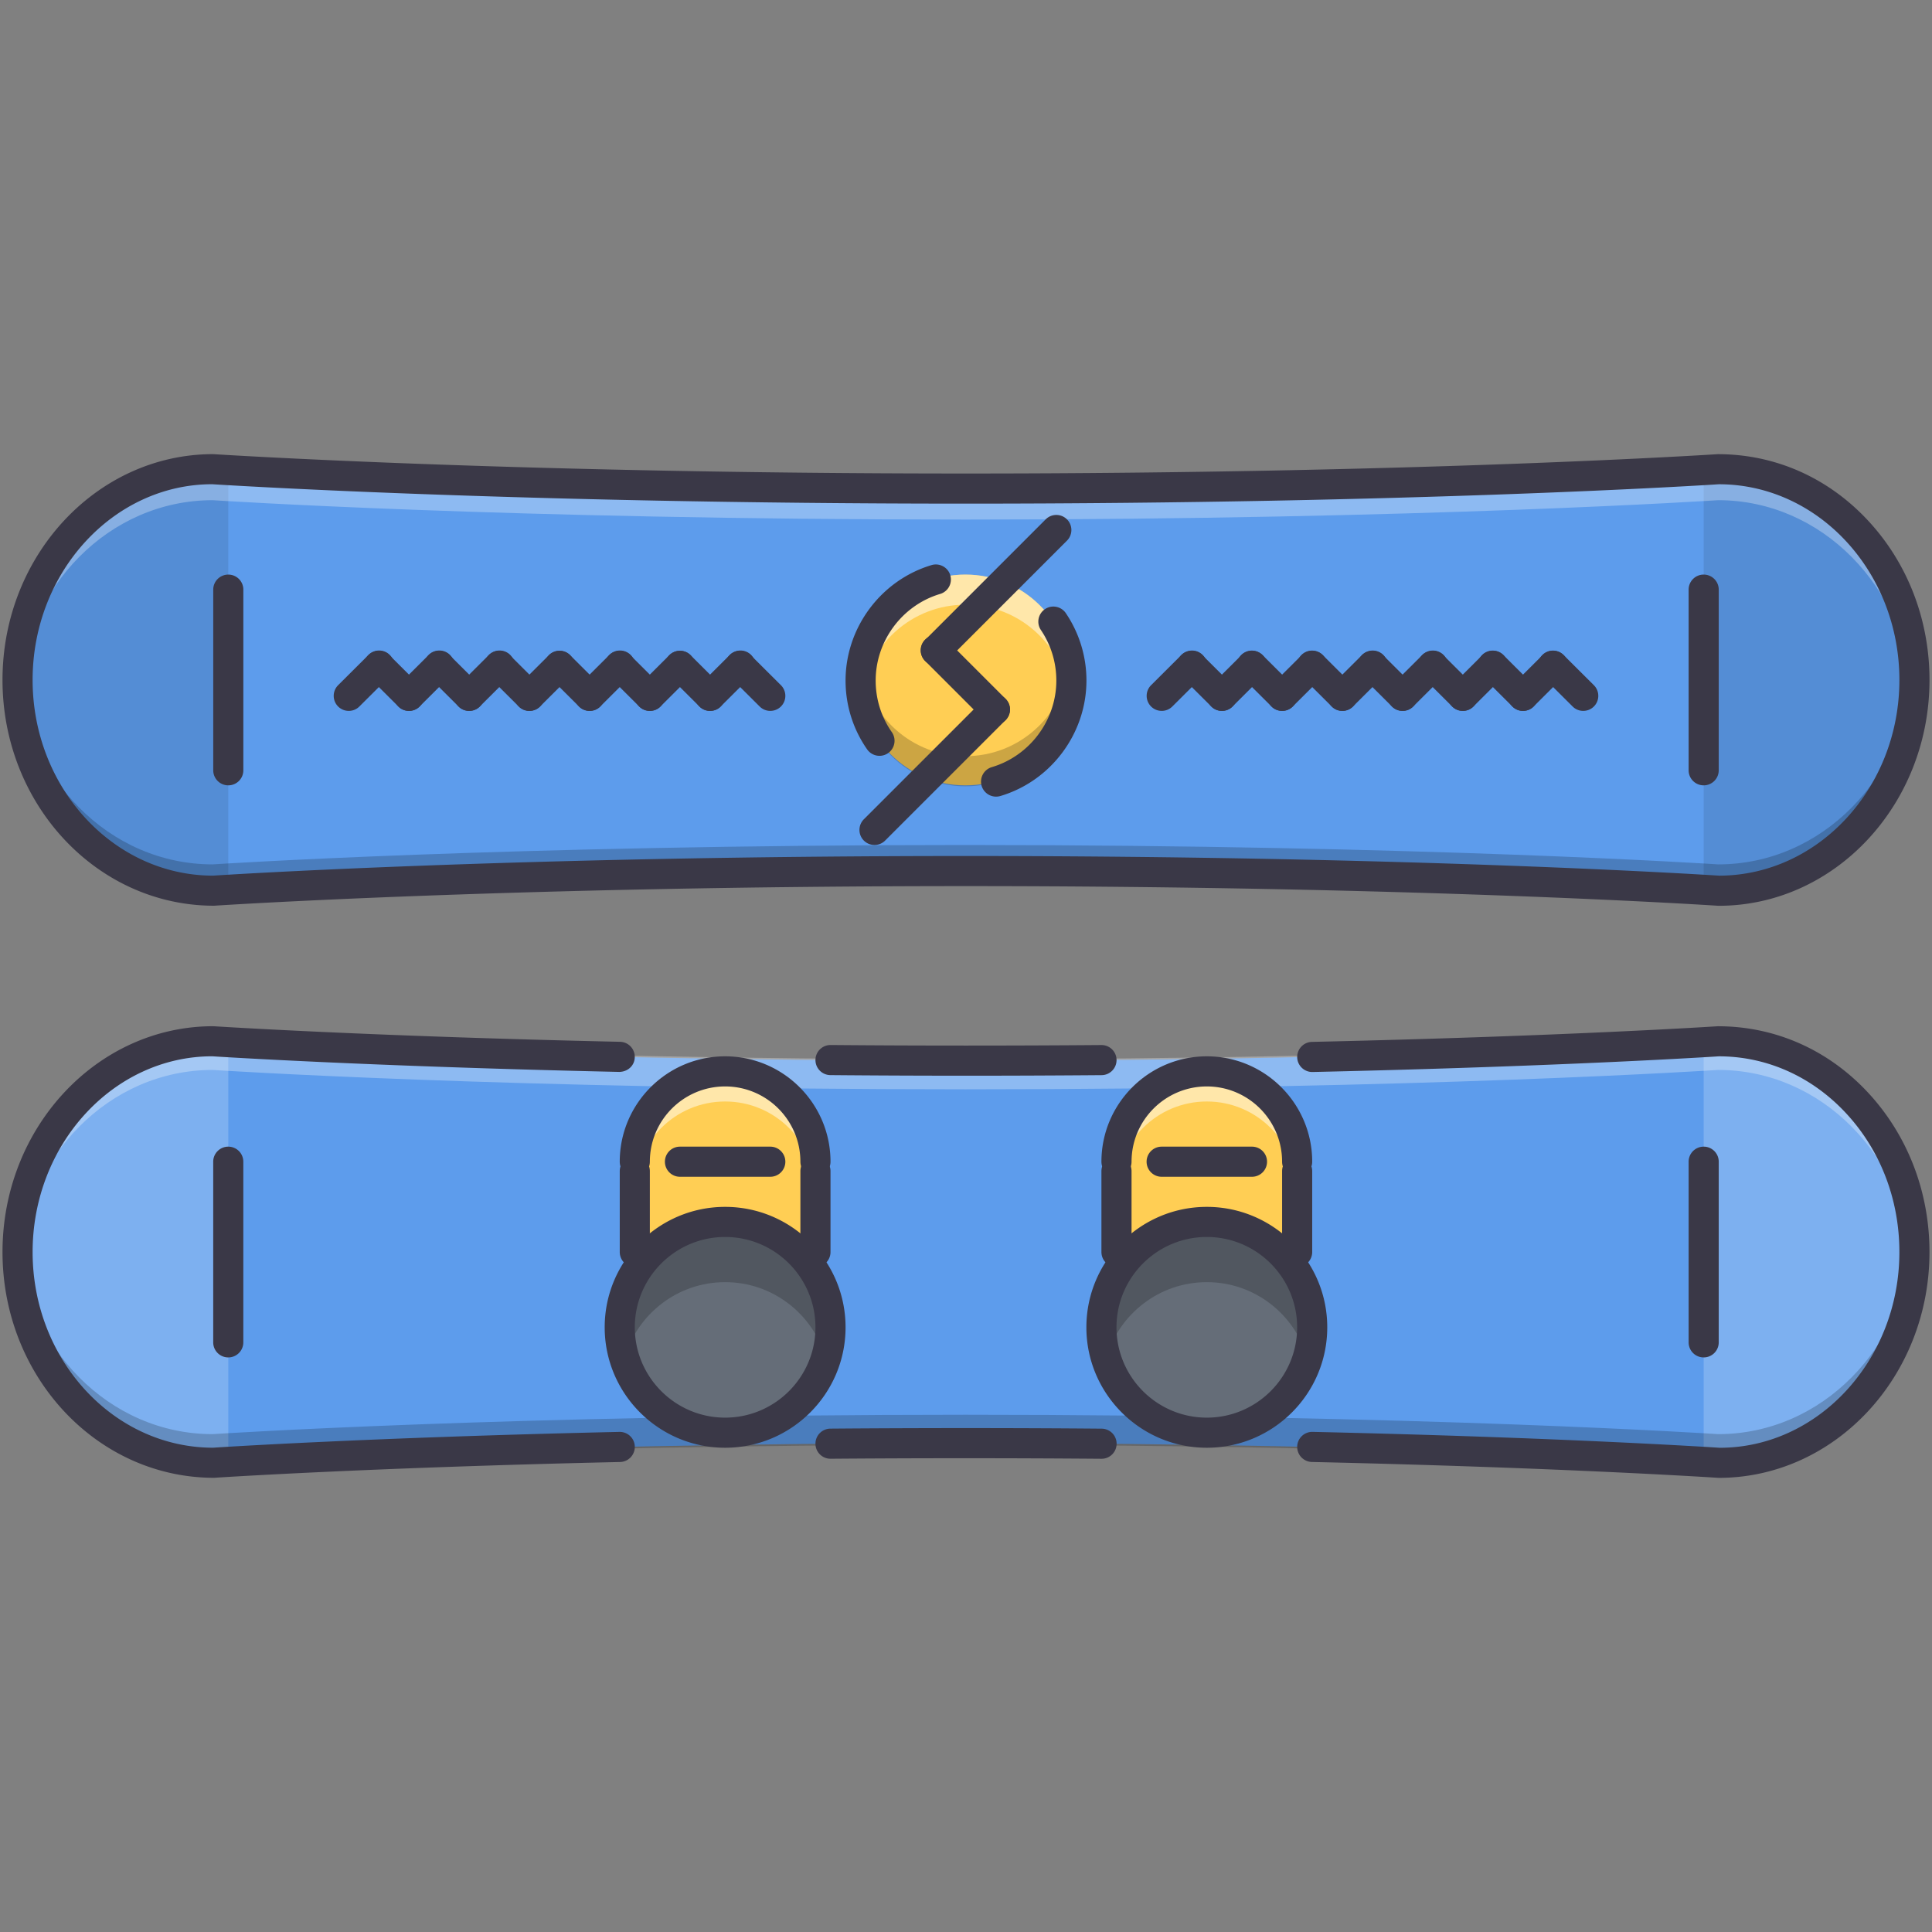 <svg xmlns="http://www.w3.org/2000/svg" width="512" height="512" xml:space="preserve"><rect width="100%" height="100%" fill="#808080" stroke="none"/><path fill="#5D9CEC" d="M455.326 124.576s-77.83 5.135-199.482 5.135c-121.668 0-199.497-5.135-199.497-5.135-28.637 0-51.85 25.005-51.85 55.854 0 30.85 23.213 55.848 51.85 55.848 0 0 77.829-5.206 199.497-5.206 121.652 0 199.482 5.213 199.482 5.213 28.645 0 51.865-25.006 51.865-55.855 0-30.849-23.22-55.862-51.865-55.854z"/><path d="M60.5 124.829c-2.712-.159-4.153-.253-4.153-.253-28.637 0-51.85 25.005-51.85 55.854 0 30.85 23.213 55.848 51.85 55.848 0 0 1.441-.098 4.153-.257V124.829zM455.326 124.576s-1.316.086-3.834.233v111.238c2.518.148 3.834.238 3.834.238 28.645 0 51.865-25.006 51.865-55.855 0-30.849-23.22-55.862-51.865-55.854z" opacity=".1"/><path fill="#5D9CEC" d="M455.326 275.947s-77.83 5.137-199.482 5.137c-121.668 0-199.497-5.137-199.497-5.137-28.637 0-51.85 25.006-51.85 55.855s23.213 55.848 51.85 55.848c0 0 77.829-5.205 199.497-5.205 121.652 0 199.482 5.213 199.482 5.213 28.645 0 51.865-25.006 51.865-55.855s-23.22-55.864-51.865-55.856z"/><path fill="#FFF" d="M60.5 276.197c-2.712-.156-4.153-.25-4.153-.25-28.637 0-51.85 25.006-51.85 55.855s23.213 55.848 51.85 55.848c0 0 1.441-.102 4.153-.258V276.197zM455.326 275.947s-1.316.086-3.834.234v111.242c2.518.141 3.834.234 3.834.234 28.645 0 51.865-25.006 51.865-55.855s-23.22-55.863-51.865-55.855z" opacity=".2"/><path fill="#FFF" d="M56.347 132.555s77.829 5.135 199.497 5.135c121.652 0 199.482-5.135 199.482-5.135 27.396-.008 49.77 22.886 51.678 51.865.086-1.325.188-2.642.188-3.99 0-30.849-23.221-55.862-51.865-55.854 0 0-77.83 5.135-199.482 5.135-121.668 0-199.497-5.135-199.497-5.135-28.637 0-51.85 25.005-51.85 55.854 0 1.349.101 2.665.187 3.99 1.908-28.979 24.272-51.865 51.662-51.865z" opacity=".3"/><path d="M455.342 229.07s-77.83-5.135-199.498-5.135c-121.653 0-199.481 5.135-199.481 5.135-27.398.008-49.77-22.886-51.679-51.865-.086 1.325-.187 2.642-.187 3.989 0 30.85 23.221 55.863 51.865 55.855 0 0 77.829-5.136 199.481-5.136 121.667 0 199.498 5.136 199.498 5.136 28.637 0 51.85-25.006 51.85-55.855 0-1.348-.102-2.665-.188-3.989-1.907 28.979-24.273 51.865-51.661 51.865z" opacity=".2"/><path fill="#FFF" d="M56.347 283.545s77.829 5.135 199.497 5.135c121.652 0 199.482-5.135 199.482-5.135 27.396-.008 49.77 22.887 51.678 51.865.086-1.324.188-2.641.188-3.988 0-30.85-23.221-55.863-51.865-55.855 0 0-77.83 5.135-199.482 5.135-121.668 0-199.497-5.135-199.497-5.135-28.637 0-51.85 25.006-51.85 55.855 0 1.348.101 2.664.187 3.988 1.908-28.978 24.272-51.865 51.662-51.865z" opacity=".3"/><path d="M455.342 380.061s-77.83-5.135-199.498-5.135c-121.653 0-199.481 5.135-199.481 5.135-27.398.008-49.77-22.887-51.679-51.865-.086 1.324-.187 2.641-.187 3.99 0 30.85 23.221 55.861 51.865 55.854 0 0 77.829-5.135 199.481-5.135 121.667 0 199.498 5.135 199.498 5.135 28.637 0 51.85-25.004 51.85-55.854 0-1.35-.102-2.666-.188-3.99-1.907 28.978-24.273 51.865-51.661 51.865z" opacity=".2"/><path fill="#FFCE54" d="M283.771 180.197c0 15.425-12.506 27.928-27.927 27.928s-27.928-12.503-27.928-27.928 12.507-27.928 27.928-27.928c15.422 0 27.927 12.503 27.927 27.928z"/><path fill="#FFF" d="M255.844 160.249c14.056 0 25.574 10.418 27.523 23.938.193-1.312.404-2.622.404-3.989 0-15.425-12.506-27.928-27.927-27.928s-27.928 12.503-27.928 27.928c0 1.367.211 2.677.405 3.989 1.949-13.52 13.466-23.938 27.523-23.938z" opacity=".5"/><path d="M255.844 200.394c-14.058 0-25.574-10.418-27.522-23.938-.194 1.313-.405 2.622-.405 3.989 0 15.425 12.507 27.928 27.928 27.928 15.421 0 27.927-12.503 27.927-27.928 0-1.367-.211-2.676-.404-3.989-1.95 13.52-13.468 23.938-27.524 23.938z" opacity=".2"/><path fill="#FFCE54" d="M192.166 283.928c-13.223 0-23.938 10.723-23.938 23.938v39.896h47.876v-39.896c0-13.216-10.715-23.938-23.938-23.938z"/><path fill="#FFF" d="M192.166 283.928c-13.223 0-23.938 10.723-23.938 23.938v7.979c0-13.215 10.714-23.938 23.938-23.938 13.224 0 23.938 10.723 23.938 23.938v-7.979c0-13.216-10.715-23.938-23.938-23.938z" opacity=".5"/><path fill="#656D78" d="M220.093 351.752c0 15.428-12.507 27.926-27.928 27.926-15.42 0-27.927-12.498-27.927-27.926 0-15.43 12.506-27.928 27.927-27.928s27.928 12.498 27.928 27.928z"/><path d="M192.166 339.783c12.632 0 23.183 8.438 26.634 19.947.756-2.541 1.293-5.189 1.293-7.979 0-15.43-12.507-27.928-27.928-27.928-15.42 0-27.927 12.498-27.927 27.928 0 2.789.537 5.438 1.293 7.979 3.453-11.509 14.004-19.947 26.635-19.947z" opacity=".2"/><path fill="#FFCE54" d="M319.818 283.928c-13.223 0-23.938 10.723-23.938 23.938v39.896h47.875v-39.896c.001-13.216-10.714-23.938-23.937-23.938z"/><path fill="#FFF" d="M319.818 283.928c-13.223 0-23.938 10.723-23.938 23.938v7.979c0-13.215 10.715-23.938 23.938-23.938s23.938 10.723 23.938 23.938v-7.979c0-13.216-10.715-23.938-23.938-23.938z" opacity=".5"/><path fill="#656D78" d="M347.746 351.752c0 15.428-12.506 27.926-27.928 27.926-15.42 0-27.928-12.498-27.928-27.926 0-15.43 12.508-27.928 27.928-27.928 15.422 0 27.928 12.498 27.928 27.928z"/><path d="M319.818 339.783c12.631 0 23.182 8.438 26.635 19.947.756-2.541 1.293-5.189 1.293-7.979 0-15.43-12.506-27.928-27.928-27.928-15.42 0-27.928 12.498-27.928 27.928 0 2.789.537 5.438 1.293 7.979 3.454-11.509 14.005-19.947 26.635-19.947z" opacity=".2"/><path fill="#3A3847" d="M455.482 391.648c-.672-.031-41.074-2.713-107.807-4.209a3.994 3.994 0 0 1-3.904-4.082 3.988 3.988 0 0 1 3.99-3.896h.086c66.943 1.504 107.502 4.191 107.898 4.215 26.135-.008 47.611-23.275 47.611-51.873 0-13.908-5.018-26.977-14.127-36.779-9.031-9.725-21.008-15.086-33.732-15.086h-.016c-.141.016-40.699 2.666-107.635 4.154h-.086a3.99 3.99 0 0 1-3.99-3.904 4 4 0 0 1 3.904-4.076c66.74-1.488 107.143-4.121 107.541-4.145h.047c15.219 0 29.268 6.256 39.818 17.617 10.48 11.299 16.254 26.291 16.254 42.219.002 33-25.057 59.845-55.852 59.845zm-398.73-.015c-31.052 0-56.088-26.838-56.088-59.83 0-33 25.052-59.844 55.839-59.844.663.031 41.065 2.664 107.814 4.129a3.991 3.991 0 0 1 3.904 4.084c-.047 2.197-1.784 3.834-4.075 3.896-66.943-1.473-107.502-4.115-107.907-4.139-26.127.008-47.595 23.275-47.595 51.873s21.468 51.857 47.86 51.857c.133-.023 40.699-2.695 107.65-4.191h.086a3.984 3.984 0 0 1 3.989 3.904 3.997 3.997 0 0 1-3.904 4.074c-66.749 1.488-107.151 4.154-107.557 4.186l-.016.001zm235.154-5.043h-.039a4538.92 4538.92 0 0 0-71.743-.008h-.031a3.984 3.984 0 0 1-3.989-3.957 3.99 3.99 0 0 1 3.958-4.021c22.987-.188 48.881-.195 71.883.008a3.988 3.988 0 0 1-.039 7.978zM256 285.072c-12.459 0-24.444-.055-35.946-.156a3.994 3.994 0 0 1-3.95-4.027 3.99 3.99 0 0 1 3.989-3.951h.039c22.94.203 48.788.195 71.743.008h.031c2.189 0 3.975 1.762 3.99 3.959s-1.754 4.006-3.959 4.02c-11.494.093-23.494.147-35.937.147z"/><path fill="#3A3847" d="M60.493 359.73a3.988 3.988 0 0 1-3.99-3.99v-47.875a3.988 3.988 0 0 1 3.99-3.99 3.987 3.987 0 0 1 3.989 3.99v47.875a3.987 3.987 0 0 1-3.989 3.99zM451.492 359.73a3.988 3.988 0 0 1-3.99-3.99v-47.875c0-2.205 1.785-3.99 3.99-3.99s3.99 1.785 3.99 3.99v47.875a3.988 3.988 0 0 1-3.99 3.99zM455.482 240.042c-.086 0-.18-.004-.266-.008-.779-.055-79.115-5.206-199.217-5.206-120.118 0-198.453 5.143-199.232 5.198h-.016c-31.052 0-56.088-26.841-56.088-59.829 0-33 25.052-59.845 55.839-59.845 1.037.059 79.38 5.135 199.498 5.135 120.102 0 198.445-5.077 199.217-5.127h.031c15.234 0 29.283 6.265 39.834 17.63 10.48 11.287 16.254 26.279 16.254 42.207 0 33-25.059 59.845-55.854 59.845zM256 226.849c117.998 0 195.826 4.968 199.605 5.213 26.346-.074 47.752-23.311 47.752-51.865 0-28.598-21.469-51.865-47.859-51.865-3 .203-80.348 5.135-199.498 5.135-120.406 0-198.983-5.092-199.762-5.143-26.127.008-47.595 23.275-47.595 51.873 0 28.594 21.468 51.857 47.86 51.857.514-.043 79.091-5.205 199.497-5.205z"/><path fill="#3A3847" d="M60.5 208.125a3.988 3.988 0 0 1-3.99-3.99V156.26a3.988 3.988 0 0 1 3.99-3.99 3.987 3.987 0 0 1 3.989 3.99v47.875a3.986 3.986 0 0 1-3.989 3.99zM451.492 208.125a3.988 3.988 0 0 1-3.99-3.99V156.26c0-2.206 1.785-3.99 3.99-3.99s3.99 1.785 3.99 3.99v47.875a3.988 3.988 0 0 1-3.99 3.99zM192.166 383.668c-17.603 0-31.917-14.322-31.917-31.916 0-17.596 14.314-31.918 31.917-31.918s31.917 14.322 31.917 31.918c0 17.594-14.314 31.916-31.917 31.916zm0-55.856c-13.2 0-23.938 10.738-23.938 23.939 0 13.199 10.738 23.938 23.938 23.938s23.938-10.738 23.938-23.938-10.738-23.939-23.938-23.939zM216.104 311.855a3.988 3.988 0 0 1-3.99-3.99c0-11.002-8.945-19.947-19.948-19.947-11.002 0-19.948 8.945-19.948 19.947 0 2.205-1.785 3.99-3.99 3.99s-3.989-1.785-3.989-3.99c0-15.398 12.529-27.928 27.927-27.928s27.928 12.529 27.928 27.928a3.989 3.989 0 0 1-3.99 3.99z"/><path fill="#3A3847" d="M216.104 335.793a3.988 3.988 0 0 1-3.99-3.99V310.36a3.988 3.988 0 0 1 3.99-3.99 3.987 3.987 0 0 1 3.989 3.99v21.443a3.987 3.987 0 0 1-3.989 3.99zM168.228 335.793a3.987 3.987 0 0 1-3.989-3.99V310.36c0-2.205 1.784-3.99 3.989-3.99s3.99 1.785 3.99 3.99v21.443a3.988 3.988 0 0 1-3.99 3.99zM204.135 311.855h-23.938c-2.205 0-3.989-1.785-3.989-3.99s1.784-3.99 3.989-3.99h23.938c2.206 0 3.99 1.785 3.99 3.99s-1.785 3.99-3.99 3.99zM319.818 383.668c-17.604 0-31.916-14.322-31.916-31.916 0-17.596 14.312-31.918 31.916-31.918s31.918 14.322 31.918 31.918c0 17.594-14.314 31.916-31.918 31.916zm0-55.856c-13.199 0-23.938 10.738-23.938 23.939 0 13.199 10.738 23.938 23.938 23.938 13.201 0 23.938-10.738 23.938-23.938s-10.736-23.939-23.938-23.939zM343.756 311.855a3.987 3.987 0 0 1-3.988-3.99c0-11.002-8.947-19.947-19.949-19.947s-19.947 8.945-19.947 19.947c0 2.205-1.785 3.99-3.99 3.99s-3.99-1.785-3.99-3.99c0-15.398 12.531-27.928 27.928-27.928 15.398 0 27.928 12.529 27.928 27.928a3.991 3.991 0 0 1-3.992 3.99z"/><path fill="#3A3847" d="M343.756 335.793a3.987 3.987 0 0 1-3.988-3.99V310.36c0-2.205 1.783-3.99 3.988-3.99s3.99 1.785 3.99 3.99v21.443a3.988 3.988 0 0 1-3.99 3.99zM295.881 335.793a3.988 3.988 0 0 1-3.99-3.99V310.36c0-2.205 1.785-3.99 3.99-3.99s3.99 1.785 3.99 3.99v21.443a3.988 3.988 0 0 1-3.99 3.99zM331.787 311.855H307.85c-2.205 0-3.99-1.785-3.99-3.99s1.785-3.99 3.99-3.99h23.938c2.205 0 3.99 1.785 3.99 3.99s-1.786 3.99-3.991 3.99zM233.075 200.301a3.995 3.995 0 0 1-3.273-1.707c-3.74-5.357-5.719-11.669-5.719-18.242 0-14.01 9.374-26.591 22.792-30.596 2.088-.631 4.332.573 4.963 2.681a3.998 3.998 0 0 1-2.688 4.963c-10.06 3.004-17.089 12.44-17.089 22.952 0 4.933 1.48 9.663 4.286 13.675a3.99 3.99 0 0 1-3.272 6.274zM263.971 211.117a3.996 3.996 0 0 1-3.826-2.853 3.997 3.997 0 0 1 2.689-4.963c10.066-2.988 17.104-12.429 17.104-22.948 0-4.796-1.41-9.421-4.082-13.383a3.981 3.981 0 0 1 1.074-5.54c1.801-1.228 4.293-.76 5.533 1.075a31.789 31.789 0 0 1 5.455 17.848c0 14.026-9.383 26.611-22.809 30.6a4.142 4.142 0 0 1-1.138.164z"/><path fill="#3A3847" d="M263.668 192.01a3.975 3.975 0 0 1-2.82-1.168L245.2 175.194a3.99 3.99 0 1 1 5.642-5.642l15.647 15.647a3.988 3.988 0 0 1-2.821 6.811z"/><path fill="#3A3847" d="M248.021 176.363a3.99 3.99 0 0 1-2.821-6.811l31.917-31.917c1.559-1.559 4.082-1.559 5.641 0s1.559 4.083 0 5.642l-31.917 31.917a3.975 3.975 0 0 1-2.82 1.169zM231.75 223.927a3.99 3.99 0 0 1-2.821-6.81l31.918-31.917a3.986 3.986 0 0 1 5.641 0 3.988 3.988 0 0 1 0 5.642l-31.917 31.917a3.976 3.976 0 0 1-2.821 1.168zM92.425 188.394a3.988 3.988 0 0 1-2.813-6.815l7.979-7.948a3.988 3.988 0 1 1 5.626 5.65l-7.979 7.948a3.957 3.957 0 0 1-2.813 1.165z"/><path fill="#3A3847" d="M108.383 188.394a3.953 3.953 0 0 1-2.812-1.165l-7.979-7.948a3.99 3.99 0 0 1-.016-5.642 3.989 3.989 0 0 1 5.642-.008l7.979 7.948a3.99 3.99 0 0 1 .016 5.642 4.004 4.004 0 0 1-2.83 1.173z"/><path fill="#3A3847" d="M108.383 188.394a3.988 3.988 0 0 1-2.812-6.815l7.979-7.948a3.988 3.988 0 1 1 5.626 5.65l-7.979 7.948a3.96 3.96 0 0 1-2.814 1.165z"/><path fill="#3A3847" d="M124.342 188.394a3.955 3.955 0 0 1-2.813-1.165l-7.979-7.948a3.99 3.99 0 0 1-.016-5.642 3.989 3.989 0 0 1 5.642-.008l7.979 7.948a3.99 3.99 0 0 1 .016 5.642 4.002 4.002 0 0 1-2.829 1.173z"/><path fill="#3A3847" d="M124.342 188.394c-1.021 0-2.05-.39-2.829-1.173a3.99 3.99 0 0 1 .016-5.642l7.979-7.948a3.988 3.988 0 1 1 5.626 5.65l-7.979 7.948a3.955 3.955 0 0 1-2.813 1.165z"/><path fill="#3A3847" d="M140.3 188.394a3.953 3.953 0 0 1-2.812-1.165l-7.979-7.948a3.99 3.99 0 0 1-.016-5.642 3.989 3.989 0 0 1 5.642-.008l7.979 7.948a3.99 3.99 0 0 1 .016 5.642 4.002 4.002 0 0 1-2.83 1.173z"/><path fill="#3A3847" d="M140.3 188.394a3.988 3.988 0 0 1-2.812-6.815l7.979-7.948a3.98 3.98 0 0 1 5.642.008 3.989 3.989 0 0 1-.015 5.642l-7.979 7.948a3.961 3.961 0 0 1-2.815 1.165z"/><path fill="#3A3847" d="M156.259 188.394a3.955 3.955 0 0 1-2.813-1.165l-7.979-7.948a3.989 3.989 0 0 1-.015-5.642 3.989 3.989 0 0 1 5.642-.008l7.979 7.948a3.989 3.989 0 0 1-2.814 6.815z"/><path fill="#3A3847" d="M156.259 188.394a3.989 3.989 0 0 1-2.814-6.815l7.979-7.948a3.988 3.988 0 1 1 5.626 5.65l-7.979 7.948a3.951 3.951 0 0 1-2.812 1.165z"/><path fill="#3A3847" d="M172.218 188.394a3.955 3.955 0 0 1-2.813-1.165l-7.979-7.948a3.99 3.99 0 0 1-.016-5.642 3.989 3.989 0 0 1 5.642-.008l7.979 7.948a3.99 3.99 0 0 1 .016 5.642 4.002 4.002 0 0 1-2.829 1.173z"/><path fill="#3A3847" d="M172.218 188.394a3.985 3.985 0 0 1-2.813-6.815l7.979-7.948a3.98 3.98 0 0 1 5.642.008 3.99 3.99 0 0 1-.016 5.642l-7.979 7.948a3.957 3.957 0 0 1-2.813 1.165z"/><path fill="#3A3847" d="M188.176 188.394a3.955 3.955 0 0 1-2.813-1.165l-7.979-7.948a3.99 3.99 0 0 1-.016-5.642 3.989 3.989 0 0 1 5.642-.008l7.979 7.948a3.99 3.99 0 0 1 .016 5.642 4 4 0 0 1-2.829 1.173z"/><path fill="#3A3847" d="M188.176 188.394a3.985 3.985 0 0 1-2.813-6.815l7.979-7.948a3.988 3.988 0 1 1 5.626 5.65l-7.979 7.948a3.955 3.955 0 0 1-2.813 1.165z"/><path fill="#3A3847" d="M204.135 188.394a3.955 3.955 0 0 1-2.813-1.165l-7.979-7.948a3.99 3.99 0 0 1-.016-5.642 3.989 3.989 0 0 1 5.642-.008l7.979 7.948a3.99 3.99 0 0 1 .016 5.642 4.002 4.002 0 0 1-2.829 1.173zM307.865 188.394a3.988 3.988 0 0 1-2.812-6.815l7.979-7.948a3.988 3.988 0 1 1 5.627 5.65l-7.98 7.948a3.96 3.96 0 0 1-2.814 1.165z"/><path fill="#3A3847" d="M323.824 188.394a3.957 3.957 0 0 1-2.814-1.165l-7.979-7.948a3.99 3.99 0 0 1-.016-5.642 3.99 3.99 0 0 1 5.643-.008l7.979 7.948a3.99 3.99 0 0 1 .016 5.642 4.003 4.003 0 0 1-2.829 1.173z"/><path fill="#3A3847" d="M323.824 188.394a3.978 3.978 0 0 1-2.828-1.173 3.99 3.99 0 0 1 .014-5.642l7.98-7.948a3.98 3.98 0 0 1 5.641.008 3.988 3.988 0 0 1-.016 5.642l-7.979 7.948a3.955 3.955 0 0 1-2.812 1.165z"/><path fill="#3A3847" d="M339.783 188.394a3.957 3.957 0 0 1-2.814-1.165l-7.979-7.948a3.987 3.987 0 1 1 5.625-5.65l7.98 7.948a3.99 3.99 0 0 1 .016 5.642 4 4 0 0 1-2.828 1.173z"/><path fill="#3A3847" d="M339.783 188.394a3.985 3.985 0 0 1-2.814-6.815l7.98-7.948a3.98 3.98 0 0 1 5.641.008 3.988 3.988 0 0 1-.016 5.642l-7.979 7.948a3.955 3.955 0 0 1-2.812 1.165z"/><path fill="#3A3847" d="M355.74 188.394a3.955 3.955 0 0 1-2.812-1.165l-7.979-7.948a3.987 3.987 0 1 1 5.625-5.65l7.98 7.948a3.993 3.993 0 0 1 .016 5.642 4 4 0 0 1-2.83 1.173z"/><g><path fill="#3A3847" d="M355.74 188.394a3.988 3.988 0 0 1-2.812-6.815l7.979-7.948a3.988 3.988 0 1 1 5.627 5.65l-7.979 7.948a3.96 3.96 0 0 1-2.815 1.165z"/></g><g><path fill="#3A3847" d="M371.699 188.394a3.953 3.953 0 0 1-2.812-1.165l-7.98-7.948a3.99 3.99 0 0 1-.016-5.642 3.99 3.99 0 0 1 5.643-.008l7.979 7.948a3.99 3.99 0 0 1 .016 5.642 4.004 4.004 0 0 1-2.83 1.173z"/></g><g><path fill="#3A3847" d="M371.699 188.394a3.988 3.988 0 0 1-2.812-6.815l7.979-7.948a3.988 3.988 0 1 1 5.627 5.65l-7.98 7.948a3.96 3.96 0 0 1-2.814 1.165z"/></g><g><path fill="#3A3847" d="M387.658 188.394a3.953 3.953 0 0 1-2.812-1.165l-7.98-7.948a3.99 3.99 0 0 1-.016-5.642 3.99 3.99 0 0 1 5.643-.008l7.979 7.948a3.99 3.99 0 0 1 .016 5.642 4.007 4.007 0 0 1-2.83 1.173z"/></g><g><path fill="#3A3847" d="M387.658 188.394a3.988 3.988 0 0 1-2.812-6.815l7.979-7.948a3.98 3.98 0 0 1 5.641.008 3.988 3.988 0 0 1-.016 5.642l-7.979 7.948a3.959 3.959 0 0 1-2.813 1.165z"/></g><g><path fill="#3A3847" d="M403.617 188.394a3.957 3.957 0 0 1-2.814-1.165l-7.979-7.948a3.987 3.987 0 1 1 5.625-5.65l7.98 7.948a3.99 3.99 0 0 1 .016 5.642 4 4 0 0 1-2.828 1.173z"/></g><g><path fill="#3A3847" d="M403.617 188.394a3.985 3.985 0 0 1-2.814-6.815l7.98-7.948a3.98 3.98 0 0 1 5.641.008 3.988 3.988 0 0 1-.016 5.642l-7.979 7.948a3.955 3.955 0 0 1-2.812 1.165z"/></g><g><path fill="#3A3847" d="M419.574 188.394a3.955 3.955 0 0 1-2.812-1.165l-7.979-7.948a3.987 3.987 0 1 1 5.625-5.65l7.98 7.948a3.99 3.99 0 0 1 .016 5.642 4 4 0 0 1-2.83 1.173z"/></g></svg>